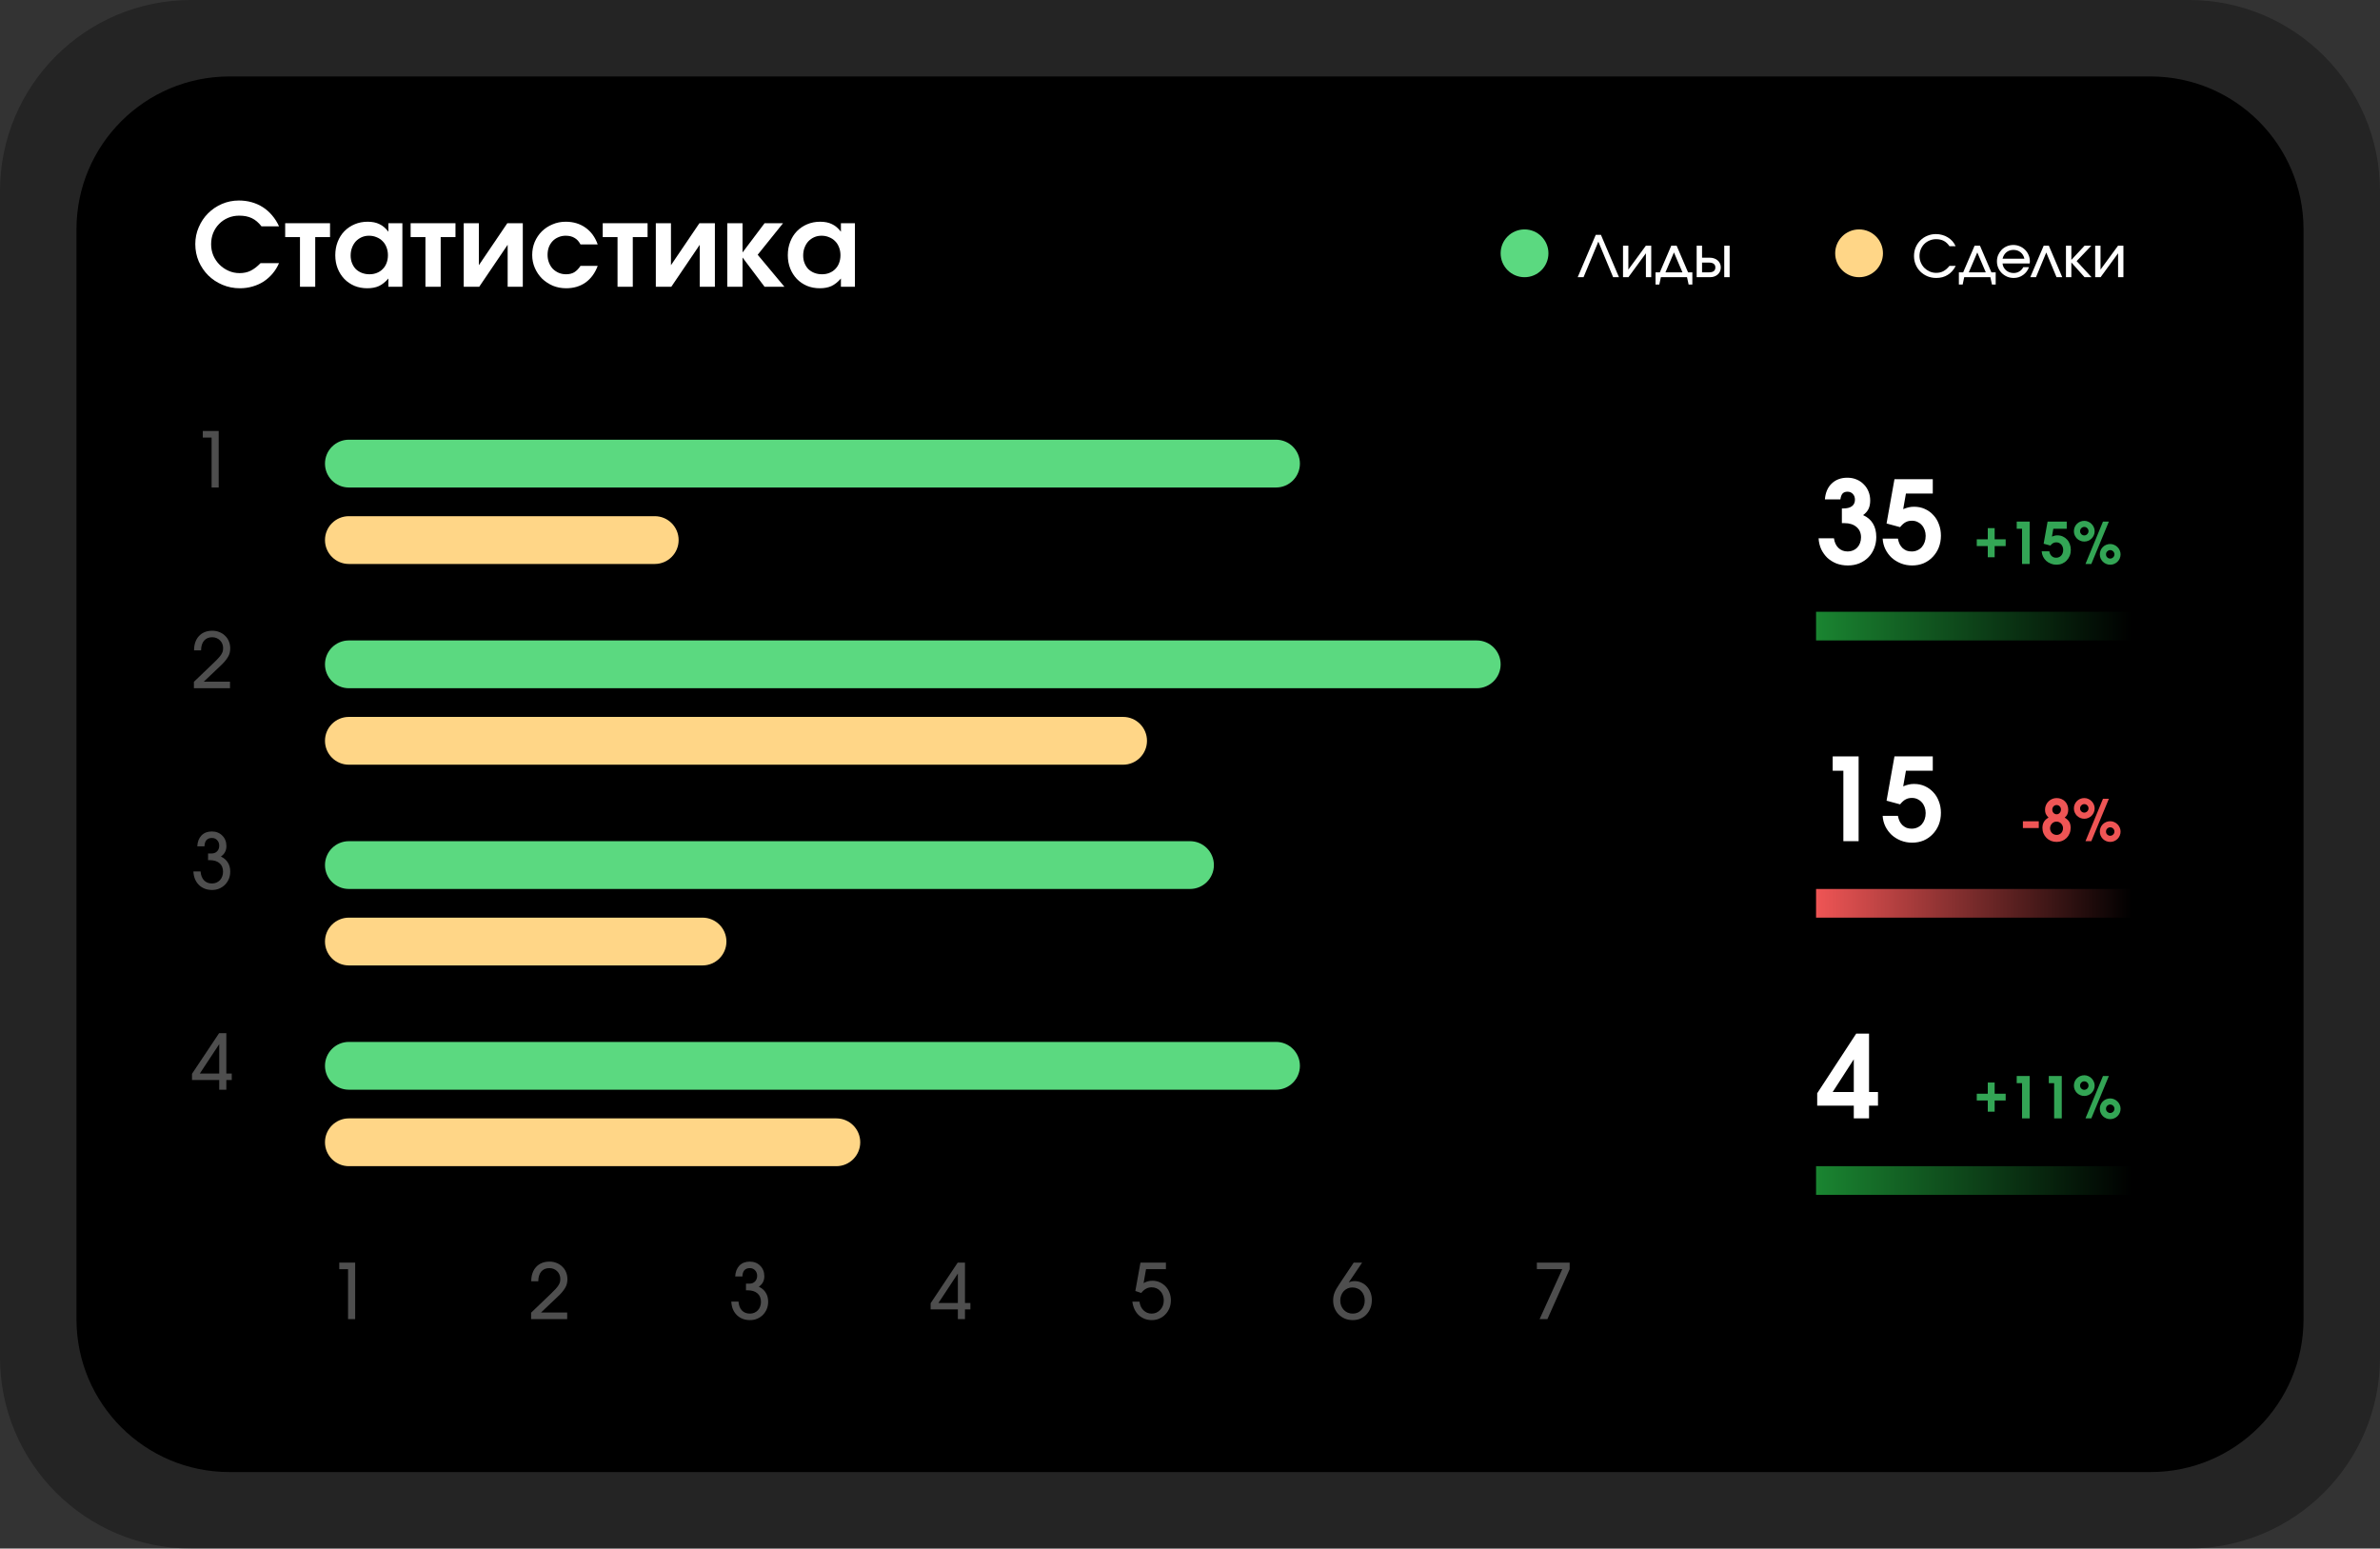 <?xml version="1.0" encoding="UTF-8"?> <svg xmlns="http://www.w3.org/2000/svg" width="249" height="162" viewBox="0 0 249 162" fill="none"><rect x="0" y="0" width="249" height="162" fill="#333333" stroke="none"/><path d="M0 20C0 8.954 8.954 0 20 0H229C240.046 0 249 8.954 249 20V142C249 153.046 240.046 162 229 162H20C8.954 162 0 153.046 0 142V20Z" fill="black" fill-opacity="0.3"></path><path d="M8 24C8 15.163 15.163 8 24 8H225C233.837 8 241 15.163 241 24V138C241 146.837 233.837 154 225 154H24C15.164 154 8 146.837 8 138V24Z" fill="black"></path><path d="M133.5 46C134.881 46 136 47.119 136 48.5V48.5C136 49.881 134.881 51 133.5 51L36.5 51C35.119 51 34 49.881 34 48.5V48.5C34 47.119 35.119 46 36.5 46L133.5 46Z" fill="#5BD980"></path><path d="M154.5 67C155.881 67 157 68.119 157 69.5V69.5C157 70.881 155.881 72 154.5 72L36.5 72C35.119 72 34 70.881 34 69.5V69.5C34 68.119 35.119 67 36.5 67L154.5 67Z" fill="#5BD980"></path><path d="M124.5 88C125.881 88 127 89.119 127 90.5V90.5C127 91.881 125.881 93 124.5 93L36.5 93C35.119 93 34 91.881 34 90.5V90.5C34 89.119 35.119 88 36.5 88L124.5 88Z" fill="#5BD980"></path><path d="M133.5 109C134.881 109 136 110.119 136 111.5V111.5C136 112.881 134.881 114 133.5 114L36.5 114C35.119 114 34 112.881 34 111.5V111.5C34 110.119 35.119 109 36.5 109L133.5 109Z" fill="#5BD980"></path><path d="M157 26.5C157 25.119 158.119 24 159.5 24V24C160.881 24 162 25.119 162 26.5V26.5C162 27.881 160.881 29 159.5 29V29C158.119 29 157 27.881 157 26.5V26.5Z" fill="#5BD980"></path><path d="M68.5 54C69.881 54 71 55.119 71 56.5V56.5C71 57.881 69.881 59 68.5 59L36.5 59C35.119 59 34 57.881 34 56.5V56.5C34 55.119 35.119 54 36.5 54L68.5 54Z" fill="#FFD687"></path><path d="M117.5 75C118.881 75 120 76.119 120 77.5V77.5C120 78.881 118.881 80 117.5 80L36.5 80C35.119 80 34 78.881 34 77.5V77.5C34 76.119 35.119 75 36.5 75L117.5 75Z" fill="#FFD687"></path><path d="M73.5 96C74.881 96 76 97.119 76 98.5V98.5C76 99.881 74.881 101 73.5 101L36.5 101C35.119 101 34 99.881 34 98.5V98.5C34 97.119 35.119 96 36.5 96L73.5 96Z" fill="#FFD687"></path><path d="M87.5 117C88.881 117 90 118.119 90 119.5V119.5C90 120.881 88.881 122 87.5 122L36.5 122C35.119 122 34 120.881 34 119.5V119.5C34 118.119 35.119 117 36.5 117L87.5 117Z" fill="#FFD687"></path><path d="M192 26.5C192 25.119 193.119 24 194.5 24V24C195.881 24 197 25.119 197 26.5V26.5C197 27.881 195.881 29 194.5 29V29C193.119 29 192 27.881 192 26.5V26.5Z" fill="#FFD687"></path><path d="M20.088 112.984V112.336L22.92 108.088H23.68V112.312H24.248V112.984H23.68V114H22.936V112.984H20.088ZM20.904 112.312H22.936V109.232L20.904 112.312Z" fill="#4E4E4E"></path><path d="M36.414 138V132.776H35.494V132.088H37.158V138H36.414Z" fill="#4E4E4E"></path><path d="M55.565 138V137.328L57.645 135.336C57.847 135.144 58.01 134.979 58.133 134.84C58.261 134.701 58.359 134.576 58.428 134.464C58.503 134.347 58.554 134.237 58.581 134.136C58.607 134.029 58.62 133.917 58.62 133.8C58.62 133.635 58.591 133.483 58.532 133.344C58.474 133.205 58.394 133.088 58.292 132.992C58.197 132.891 58.077 132.811 57.932 132.752C57.794 132.693 57.642 132.664 57.477 132.664C57.114 132.664 56.828 132.787 56.62 133.032C56.418 133.277 56.316 133.613 56.316 134.04H55.581C55.581 133.725 55.623 133.443 55.709 133.192C55.799 132.936 55.927 132.72 56.093 132.544C56.258 132.363 56.458 132.224 56.693 132.128C56.927 132.032 57.191 131.984 57.484 131.984C57.757 131.984 58.007 132.032 58.236 132.128C58.466 132.219 58.663 132.347 58.828 132.512C58.999 132.672 59.13 132.864 59.221 133.088C59.316 133.312 59.364 133.557 59.364 133.824C59.364 133.989 59.346 134.147 59.309 134.296C59.276 134.44 59.215 134.587 59.124 134.736C59.039 134.88 58.927 135.035 58.788 135.2C58.65 135.36 58.474 135.539 58.261 135.736L56.596 137.312H59.34V138H55.565Z" fill="#4E4E4E"></path><path d="M76.51 136.168H77.262C77.294 136.568 77.414 136.877 77.622 137.096C77.835 137.315 78.112 137.424 78.454 137.424C78.619 137.424 78.774 137.395 78.918 137.336C79.062 137.272 79.184 137.187 79.286 137.08C79.392 136.968 79.472 136.837 79.526 136.688C79.584 136.539 79.614 136.379 79.614 136.208C79.614 135.813 79.491 135.512 79.246 135.304C79 135.091 78.651 134.984 78.198 134.984H78.046V134.288H78.414C78.648 134.288 78.84 134.213 78.99 134.064C79.139 133.909 79.214 133.712 79.214 133.472C79.214 133.237 79.142 133.045 78.998 132.896C78.859 132.741 78.675 132.664 78.446 132.664C78.2 132.664 78.011 132.739 77.878 132.888C77.75 133.037 77.68 133.253 77.67 133.536H76.918C76.944 133.056 77.091 132.677 77.358 132.4C77.63 132.123 77.99 131.984 78.438 131.984C78.662 131.984 78.867 132.021 79.054 132.096C79.24 132.171 79.4 132.277 79.534 132.416C79.672 132.549 79.779 132.709 79.854 132.896C79.928 133.083 79.966 133.288 79.966 133.512C79.966 133.752 79.918 133.96 79.822 134.136C79.731 134.312 79.587 134.469 79.39 134.608C79.715 134.763 79.958 134.973 80.118 135.24C80.283 135.501 80.366 135.813 80.366 136.176C80.366 136.453 80.318 136.709 80.222 136.944C80.126 137.173 79.992 137.376 79.822 137.552C79.651 137.723 79.448 137.859 79.214 137.96C78.984 138.056 78.736 138.104 78.47 138.104C78.187 138.104 77.928 138.059 77.694 137.968C77.464 137.877 77.262 137.747 77.086 137.576C76.915 137.405 76.779 137.203 76.678 136.968C76.582 136.728 76.526 136.461 76.51 136.168Z" fill="#4E4E4E"></path><path d="M97.365 136.984V136.336L100.197 132.088H100.957V136.312H101.525V136.984H100.957V138H100.213V136.984H97.365ZM98.181 136.312H100.213V133.232L98.181 136.312Z" fill="#4E4E4E"></path><path d="M118.469 136.176H119.213C119.239 136.363 119.287 136.533 119.357 136.688C119.431 136.843 119.525 136.973 119.637 137.08C119.749 137.187 119.877 137.272 120.021 137.336C120.165 137.395 120.319 137.424 120.485 137.424C120.666 137.424 120.834 137.389 120.989 137.32C121.143 137.245 121.277 137.147 121.389 137.024C121.506 136.901 121.597 136.757 121.661 136.592C121.725 136.421 121.757 136.235 121.757 136.032C121.757 135.84 121.725 135.661 121.661 135.496C121.597 135.325 121.509 135.181 121.397 135.064C121.285 134.941 121.151 134.845 120.997 134.776C120.842 134.707 120.674 134.672 120.493 134.672C120.279 134.672 120.085 134.72 119.909 134.816C119.733 134.907 119.562 135.056 119.397 135.264L118.781 135.056L119.317 132.088H121.981V132.776H119.901L119.645 134.232C119.81 134.141 119.965 134.077 120.109 134.04C120.253 134.003 120.407 133.984 120.573 133.984C120.85 133.984 121.103 134.037 121.333 134.144C121.567 134.251 121.77 134.395 121.941 134.576C122.117 134.757 122.253 134.973 122.349 135.224C122.45 135.475 122.501 135.744 122.501 136.032C122.501 136.325 122.45 136.597 122.349 136.848C122.247 137.099 122.106 137.317 121.925 137.504C121.749 137.691 121.538 137.837 121.293 137.944C121.053 138.051 120.791 138.104 120.509 138.104C120.237 138.104 119.983 138.059 119.749 137.968C119.514 137.872 119.306 137.741 119.125 137.576C118.949 137.405 118.805 137.203 118.693 136.968C118.581 136.728 118.506 136.464 118.469 136.176Z" fill="#4E4E4E"></path><path d="M141.629 132.088H142.509L141.109 134.16C141.221 134.107 141.322 134.072 141.413 134.056C141.503 134.035 141.607 134.024 141.725 134.024C141.975 134.024 142.21 134.075 142.429 134.176C142.653 134.272 142.845 134.411 143.005 134.592C143.17 134.768 143.298 134.979 143.389 135.224C143.479 135.464 143.525 135.723 143.525 136C143.525 136.304 143.474 136.587 143.373 136.848C143.277 137.104 143.138 137.325 142.957 137.512C142.781 137.699 142.57 137.845 142.325 137.952C142.079 138.053 141.813 138.104 141.525 138.104C141.231 138.104 140.959 138.053 140.709 137.952C140.458 137.845 140.242 137.701 140.061 137.52C139.879 137.339 139.735 137.123 139.629 136.872C139.527 136.621 139.477 136.349 139.477 136.056C139.477 135.907 139.487 135.768 139.509 135.64C139.53 135.512 139.565 135.384 139.613 135.256C139.661 135.123 139.727 134.981 139.813 134.832C139.898 134.683 140.007 134.509 140.141 134.312L141.629 132.088ZM141.525 137.424C141.706 137.424 141.874 137.392 142.029 137.328C142.183 137.259 142.317 137.163 142.429 137.04C142.541 136.917 142.626 136.773 142.685 136.608C142.749 136.443 142.781 136.259 142.781 136.056C142.781 135.853 142.749 135.669 142.685 135.504C142.621 135.333 142.533 135.189 142.421 135.072C142.309 134.949 142.173 134.856 142.013 134.792C141.853 134.723 141.677 134.688 141.485 134.688C141.303 134.688 141.135 134.723 140.981 134.792C140.831 134.861 140.698 134.957 140.581 135.08C140.469 135.197 140.381 135.341 140.317 135.512C140.253 135.677 140.221 135.856 140.221 136.048C140.221 136.245 140.253 136.429 140.317 136.6C140.386 136.765 140.477 136.909 140.589 137.032C140.706 137.155 140.842 137.251 140.997 137.32C141.157 137.389 141.333 137.424 141.525 137.424Z" fill="#4E4E4E"></path><path d="M161.077 138L163.445 132.776H160.789V132.088H164.221V132.776L161.893 138H161.077Z" fill="#4E4E4E"></path><path d="M223 64L223 67L190 67L190 64L223 64Z" fill="url(#paint0_linear_193_2003)"></path><path d="M196.967 56.348H198.563C198.603 56.564 198.663 56.756 198.743 56.924C198.831 57.092 198.935 57.232 199.055 57.344C199.183 57.456 199.323 57.544 199.475 57.608C199.635 57.664 199.811 57.692 200.003 57.692C200.219 57.692 200.415 57.652 200.591 57.572C200.775 57.492 200.931 57.38 201.059 57.236C201.187 57.092 201.287 56.92 201.359 56.72C201.431 56.52 201.467 56.3 201.467 56.06C201.467 55.836 201.431 55.628 201.359 55.436C201.287 55.236 201.187 55.068 201.059 54.932C200.931 54.788 200.779 54.676 200.603 54.596C200.427 54.516 200.235 54.476 200.027 54.476C199.771 54.476 199.551 54.528 199.367 54.632C199.183 54.728 198.991 54.9 198.791 55.148L197.375 54.764L198.203 50.132H202.211V51.632H199.403L199.115 53.264C199.347 53.168 199.543 53.104 199.703 53.072C199.863 53.032 200.047 53.012 200.255 53.012C200.663 53.012 201.035 53.088 201.371 53.24C201.715 53.392 202.011 53.604 202.259 53.876C202.515 54.14 202.711 54.46 202.847 54.836C202.991 55.204 203.063 55.604 203.063 56.036C203.063 56.484 202.987 56.9 202.835 57.284C202.683 57.66 202.471 57.988 202.199 58.268C201.935 58.548 201.619 58.768 201.251 58.928C200.883 59.08 200.483 59.156 200.051 59.156C199.635 59.156 199.243 59.084 198.875 58.94C198.515 58.796 198.195 58.6 197.915 58.352C197.643 58.096 197.423 57.8 197.255 57.464C197.087 57.12 196.991 56.748 196.967 56.348Z" fill="white"></path><path d="M190.264 56.312H191.872C191.928 56.736 192.084 57.072 192.34 57.32C192.596 57.568 192.92 57.692 193.312 57.692C193.512 57.692 193.696 57.656 193.864 57.584C194.04 57.512 194.188 57.412 194.308 57.284C194.436 57.148 194.532 56.992 194.596 56.816C194.668 56.632 194.704 56.432 194.704 56.216C194.704 55.76 194.548 55.4 194.236 55.136C193.924 54.864 193.5 54.728 192.964 54.728H192.7V53.192H192.832C193.232 53.192 193.536 53.116 193.744 52.964C193.96 52.804 194.068 52.576 194.068 52.28C194.068 52.032 193.996 51.832 193.852 51.68C193.708 51.52 193.52 51.44 193.288 51.44C193.064 51.44 192.892 51.504 192.772 51.632C192.66 51.76 192.584 51.964 192.544 52.244H190.924C190.98 51.54 191.216 50.988 191.632 50.588C192.056 50.18 192.604 49.976 193.276 49.976C193.62 49.976 193.936 50.036 194.224 50.156C194.52 50.276 194.772 50.444 194.98 50.66C195.196 50.868 195.364 51.12 195.484 51.416C195.604 51.704 195.664 52.02 195.664 52.364C195.664 52.708 195.604 53.004 195.484 53.252C195.364 53.492 195.176 53.704 194.92 53.888C195.384 54.096 195.728 54.392 195.952 54.776C196.184 55.152 196.3 55.62 196.3 56.18C196.3 56.612 196.224 57.012 196.072 57.38C195.928 57.74 195.724 58.052 195.46 58.316C195.196 58.58 194.88 58.788 194.512 58.94C194.152 59.084 193.756 59.156 193.324 59.156C192.9 59.156 192.504 59.088 192.136 58.952C191.776 58.808 191.46 58.612 191.188 58.364C190.924 58.108 190.708 57.808 190.54 57.464C190.38 57.112 190.288 56.728 190.264 56.312Z" fill="white"></path><path d="M218.187 59L220.017 54.566H220.635L218.799 59H218.187ZM219.687 57.998C219.687 57.846 219.715 57.704 219.771 57.572C219.827 57.44 219.903 57.326 219.999 57.23C220.099 57.13 220.215 57.052 220.347 56.996C220.483 56.94 220.627 56.912 220.779 56.912C220.927 56.912 221.065 56.942 221.193 57.002C221.325 57.058 221.439 57.136 221.535 57.236C221.635 57.332 221.713 57.446 221.769 57.578C221.829 57.706 221.859 57.844 221.859 57.992C221.859 58.14 221.831 58.28 221.775 58.412C221.719 58.544 221.641 58.66 221.541 58.76C221.441 58.86 221.325 58.938 221.193 58.994C221.065 59.05 220.925 59.078 220.773 59.078C220.625 59.078 220.485 59.05 220.353 58.994C220.221 58.938 220.105 58.862 220.005 58.766C219.909 58.666 219.831 58.55 219.771 58.418C219.715 58.286 219.687 58.146 219.687 57.998ZM220.773 58.436C220.833 58.436 220.889 58.424 220.941 58.4C220.997 58.376 221.045 58.344 221.085 58.304C221.125 58.264 221.157 58.218 221.181 58.166C221.205 58.11 221.217 58.052 221.217 57.992C221.217 57.932 221.205 57.876 221.181 57.824C221.157 57.768 221.125 57.72 221.085 57.68C221.045 57.64 220.997 57.608 220.941 57.584C220.889 57.56 220.831 57.548 220.767 57.548C220.707 57.548 220.651 57.56 220.599 57.584C220.547 57.608 220.501 57.64 220.461 57.68C220.421 57.72 220.389 57.768 220.365 57.824C220.345 57.876 220.335 57.932 220.335 57.992C220.335 58.052 220.345 58.11 220.365 58.166C220.389 58.218 220.421 58.264 220.461 58.304C220.501 58.344 220.547 58.376 220.599 58.4C220.655 58.424 220.713 58.436 220.773 58.436ZM216.975 55.574C216.975 55.422 217.003 55.28 217.059 55.148C217.115 55.016 217.191 54.902 217.287 54.806C217.387 54.706 217.503 54.628 217.635 54.572C217.771 54.516 217.915 54.488 218.067 54.488C218.215 54.488 218.353 54.518 218.481 54.578C218.613 54.634 218.727 54.712 218.823 54.812C218.923 54.908 219.001 55.022 219.057 55.154C219.117 55.282 219.147 55.42 219.147 55.568C219.147 55.716 219.119 55.856 219.063 55.988C219.007 56.12 218.929 56.236 218.829 56.336C218.729 56.436 218.613 56.514 218.481 56.57C218.353 56.626 218.213 56.654 218.061 56.654C217.913 56.654 217.773 56.626 217.641 56.57C217.509 56.514 217.393 56.438 217.293 56.342C217.197 56.242 217.119 56.126 217.059 55.994C217.003 55.862 216.975 55.722 216.975 55.574ZM218.061 56.012C218.121 56.012 218.177 56 218.229 55.976C218.285 55.952 218.333 55.92 218.373 55.88C218.413 55.84 218.445 55.794 218.469 55.742C218.493 55.686 218.505 55.628 218.505 55.568C218.505 55.444 218.461 55.34 218.373 55.256C218.289 55.168 218.183 55.124 218.055 55.124C217.995 55.124 217.939 55.136 217.887 55.16C217.835 55.184 217.789 55.216 217.749 55.256C217.709 55.296 217.677 55.344 217.653 55.4C217.633 55.452 217.623 55.508 217.623 55.568C217.623 55.628 217.633 55.686 217.653 55.742C217.677 55.794 217.709 55.84 217.749 55.88C217.789 55.92 217.835 55.952 217.887 55.976C217.943 56 218.001 56.012 218.061 56.012Z" fill="#33A555"></path><path d="M213.605 57.674H214.403C214.423 57.782 214.453 57.878 214.493 57.962C214.537 58.046 214.589 58.116 214.649 58.172C214.713 58.228 214.783 58.272 214.859 58.304C214.939 58.332 215.027 58.346 215.123 58.346C215.231 58.346 215.329 58.326 215.417 58.286C215.509 58.246 215.587 58.19 215.651 58.118C215.715 58.046 215.765 57.96 215.801 57.86C215.837 57.76 215.855 57.65 215.855 57.53C215.855 57.418 215.837 57.314 215.801 57.218C215.765 57.118 215.715 57.034 215.651 56.966C215.587 56.894 215.511 56.838 215.423 56.798C215.335 56.758 215.239 56.738 215.135 56.738C215.007 56.738 214.897 56.764 214.805 56.816C214.713 56.864 214.617 56.95 214.517 57.074L213.809 56.882L214.223 54.566H216.227V55.316H214.823L214.679 56.132C214.795 56.084 214.893 56.052 214.973 56.036C215.053 56.016 215.145 56.006 215.249 56.006C215.453 56.006 215.639 56.044 215.807 56.12C215.979 56.196 216.127 56.302 216.251 56.438C216.379 56.57 216.477 56.73 216.545 56.918C216.617 57.102 216.653 57.302 216.653 57.518C216.653 57.742 216.615 57.95 216.539 58.142C216.463 58.33 216.357 58.494 216.221 58.634C216.089 58.774 215.931 58.884 215.747 58.964C215.563 59.04 215.363 59.078 215.147 59.078C214.939 59.078 214.743 59.042 214.559 58.97C214.379 58.898 214.219 58.8 214.079 58.676C213.943 58.548 213.833 58.4 213.749 58.232C213.665 58.06 213.617 57.874 213.605 57.674Z" fill="#33A555"></path><path d="M211.55 59V55.316H210.992V54.566H212.348V59H211.55Z" fill="#33A555"></path><path d="M207.965 58.298V57.128H206.812V56.42H207.965V55.25H208.685V56.42H209.837V57.128H208.685V58.298H207.965Z" fill="#33A555"></path><path d="M223 93L223 96L190 96L190 93L223 93Z" fill="url(#paint1_linear_193_2003)"></path><path d="M218.187 88L220.017 83.566H220.635L218.799 88H218.187ZM219.687 86.998C219.687 86.846 219.715 86.704 219.771 86.572C219.827 86.44 219.903 86.326 219.999 86.23C220.099 86.13 220.215 86.052 220.347 85.996C220.483 85.94 220.627 85.912 220.779 85.912C220.927 85.912 221.065 85.942 221.193 86.002C221.325 86.058 221.439 86.136 221.535 86.236C221.635 86.332 221.713 86.446 221.769 86.578C221.829 86.706 221.859 86.844 221.859 86.992C221.859 87.14 221.831 87.28 221.775 87.412C221.719 87.544 221.641 87.66 221.541 87.76C221.441 87.86 221.325 87.938 221.193 87.994C221.065 88.05 220.925 88.078 220.773 88.078C220.625 88.078 220.485 88.05 220.353 87.994C220.221 87.938 220.105 87.862 220.005 87.766C219.909 87.666 219.831 87.55 219.771 87.418C219.715 87.286 219.687 87.146 219.687 86.998ZM220.773 87.436C220.833 87.436 220.889 87.424 220.941 87.4C220.997 87.376 221.045 87.344 221.085 87.304C221.125 87.264 221.157 87.218 221.181 87.166C221.205 87.11 221.217 87.052 221.217 86.992C221.217 86.932 221.205 86.876 221.181 86.824C221.157 86.768 221.125 86.72 221.085 86.68C221.045 86.64 220.997 86.608 220.941 86.584C220.889 86.56 220.831 86.548 220.767 86.548C220.707 86.548 220.651 86.56 220.599 86.584C220.547 86.608 220.501 86.64 220.461 86.68C220.421 86.72 220.389 86.768 220.365 86.824C220.345 86.876 220.335 86.932 220.335 86.992C220.335 87.052 220.345 87.11 220.365 87.166C220.389 87.218 220.421 87.264 220.461 87.304C220.501 87.344 220.547 87.376 220.599 87.4C220.655 87.424 220.713 87.436 220.773 87.436ZM216.975 84.574C216.975 84.422 217.003 84.28 217.059 84.148C217.115 84.016 217.191 83.902 217.287 83.806C217.387 83.706 217.503 83.628 217.635 83.572C217.771 83.516 217.915 83.488 218.067 83.488C218.215 83.488 218.353 83.518 218.481 83.578C218.613 83.634 218.727 83.712 218.823 83.812C218.923 83.908 219.001 84.022 219.057 84.154C219.117 84.282 219.147 84.42 219.147 84.568C219.147 84.716 219.119 84.856 219.063 84.988C219.007 85.12 218.929 85.236 218.829 85.336C218.729 85.436 218.613 85.514 218.481 85.57C218.353 85.626 218.213 85.654 218.061 85.654C217.913 85.654 217.773 85.626 217.641 85.57C217.509 85.514 217.393 85.438 217.293 85.342C217.197 85.242 217.119 85.126 217.059 84.994C217.003 84.862 216.975 84.722 216.975 84.574ZM218.061 85.012C218.121 85.012 218.177 85 218.229 84.976C218.285 84.952 218.333 84.92 218.373 84.88C218.413 84.84 218.445 84.794 218.469 84.742C218.493 84.686 218.505 84.628 218.505 84.568C218.505 84.444 218.461 84.34 218.373 84.256C218.289 84.168 218.183 84.124 218.055 84.124C217.995 84.124 217.939 84.136 217.887 84.16C217.835 84.184 217.789 84.216 217.749 84.256C217.709 84.296 217.677 84.344 217.653 84.4C217.633 84.452 217.623 84.508 217.623 84.568C217.623 84.628 217.633 84.686 217.653 84.742C217.677 84.794 217.709 84.84 217.749 84.88C217.789 84.92 217.835 84.952 217.887 84.976C217.943 85 218.001 85.012 218.061 85.012Z" fill="#EF5555"></path><path d="M213.684 86.614C213.684 86.366 213.736 86.154 213.84 85.978C213.944 85.802 214.104 85.654 214.32 85.534C214.18 85.386 214.084 85.254 214.032 85.138C213.98 85.018 213.954 84.874 213.954 84.706C213.954 84.538 213.986 84.38 214.05 84.232C214.114 84.084 214.2 83.956 214.308 83.848C214.42 83.736 214.55 83.648 214.698 83.584C214.846 83.52 215.004 83.488 215.172 83.488C215.344 83.488 215.504 83.518 215.652 83.578C215.8 83.638 215.928 83.722 216.036 83.83C216.144 83.938 216.228 84.066 216.288 84.214C216.352 84.362 216.384 84.522 216.384 84.694C216.384 84.882 216.354 85.044 216.294 85.18C216.234 85.316 216.14 85.434 216.012 85.534C216.236 85.67 216.396 85.82 216.492 85.984C216.588 86.148 216.636 86.356 216.636 86.608C216.636 86.816 216.598 87.01 216.522 87.19C216.45 87.37 216.348 87.526 216.216 87.658C216.084 87.79 215.928 87.894 215.748 87.97C215.572 88.042 215.378 88.078 215.166 88.078C214.958 88.078 214.762 88.042 214.578 87.97C214.398 87.894 214.242 87.79 214.11 87.658C213.978 87.526 213.874 87.372 213.798 87.196C213.722 87.016 213.684 86.822 213.684 86.614ZM215.172 85.186C215.236 85.186 215.294 85.174 215.346 85.15C215.402 85.122 215.45 85.086 215.49 85.042C215.53 84.998 215.562 84.946 215.586 84.886C215.61 84.826 215.622 84.762 215.622 84.694C215.622 84.558 215.578 84.446 215.49 84.358C215.406 84.266 215.298 84.22 215.166 84.22C215.038 84.22 214.93 84.268 214.842 84.364C214.758 84.456 214.716 84.57 214.716 84.706C214.716 84.774 214.728 84.838 214.752 84.898C214.776 84.954 214.808 85.004 214.848 85.048C214.888 85.092 214.936 85.126 214.992 85.15C215.048 85.174 215.108 85.186 215.172 85.186ZM214.482 86.65C214.482 86.746 214.5 86.838 214.536 86.926C214.572 87.01 214.62 87.084 214.68 87.148C214.744 87.208 214.818 87.256 214.902 87.292C214.986 87.328 215.076 87.346 215.172 87.346C215.268 87.346 215.356 87.328 215.436 87.292C215.516 87.256 215.586 87.208 215.646 87.148C215.706 87.084 215.752 87.01 215.784 86.926C215.82 86.838 215.838 86.744 215.838 86.644C215.838 86.548 215.82 86.458 215.784 86.374C215.748 86.29 215.7 86.218 215.64 86.158C215.58 86.094 215.508 86.044 215.424 86.008C215.34 85.972 215.25 85.954 215.154 85.954C215.062 85.954 214.974 85.972 214.89 86.008C214.81 86.044 214.74 86.094 214.68 86.158C214.62 86.222 214.572 86.296 214.536 86.38C214.5 86.464 214.482 86.554 214.482 86.65Z" fill="#EF5555"></path><path d="M211.639 86.626V85.918H213.301V86.626H211.639Z" fill="#EF5555"></path><path d="M196.967 85.348H198.563C198.603 85.564 198.663 85.756 198.743 85.924C198.831 86.092 198.935 86.232 199.055 86.344C199.183 86.456 199.323 86.544 199.475 86.608C199.635 86.664 199.811 86.692 200.003 86.692C200.219 86.692 200.415 86.652 200.591 86.572C200.775 86.492 200.931 86.38 201.059 86.236C201.187 86.092 201.287 85.92 201.359 85.72C201.431 85.52 201.467 85.3 201.467 85.06C201.467 84.836 201.431 84.628 201.359 84.436C201.287 84.236 201.187 84.068 201.059 83.932C200.931 83.788 200.779 83.676 200.603 83.596C200.427 83.516 200.235 83.476 200.027 83.476C199.771 83.476 199.551 83.528 199.367 83.632C199.183 83.728 198.991 83.9 198.791 84.148L197.375 83.764L198.203 79.132H202.211V80.632H199.403L199.115 82.264C199.347 82.168 199.543 82.104 199.703 82.072C199.863 82.032 200.047 82.012 200.255 82.012C200.663 82.012 201.035 82.088 201.371 82.24C201.715 82.392 202.011 82.604 202.259 82.876C202.515 83.14 202.711 83.46 202.847 83.836C202.991 84.204 203.063 84.604 203.063 85.036C203.063 85.484 202.987 85.9 202.835 86.284C202.683 86.66 202.471 86.988 202.199 87.268C201.935 87.548 201.619 87.768 201.251 87.928C200.883 88.08 200.483 88.156 200.051 88.156C199.635 88.156 199.243 88.084 198.875 87.94C198.515 87.796 198.195 87.6 197.915 87.352C197.643 87.096 197.423 86.8 197.255 86.464C197.087 86.12 196.991 85.748 196.967 85.348Z" fill="white"></path><path d="M192.856 88V80.632H191.74V79.132H194.452V88H192.856Z" fill="white"></path><path d="M223 122L223 125L190 125L190 122L223 122Z" fill="url(#paint2_linear_193_2003)"></path><path d="M218.187 117L220.017 112.566H220.635L218.799 117H218.187ZM219.687 115.998C219.687 115.846 219.715 115.704 219.771 115.572C219.827 115.44 219.903 115.326 219.999 115.23C220.099 115.13 220.215 115.052 220.347 114.996C220.483 114.94 220.627 114.912 220.779 114.912C220.927 114.912 221.065 114.942 221.193 115.002C221.325 115.058 221.439 115.136 221.535 115.236C221.635 115.332 221.713 115.446 221.769 115.578C221.829 115.706 221.859 115.844 221.859 115.992C221.859 116.14 221.831 116.28 221.775 116.412C221.719 116.544 221.641 116.66 221.541 116.76C221.441 116.86 221.325 116.938 221.193 116.994C221.065 117.05 220.925 117.078 220.773 117.078C220.625 117.078 220.485 117.05 220.353 116.994C220.221 116.938 220.105 116.862 220.005 116.766C219.909 116.666 219.831 116.55 219.771 116.418C219.715 116.286 219.687 116.146 219.687 115.998ZM220.773 116.436C220.833 116.436 220.889 116.424 220.941 116.4C220.997 116.376 221.045 116.344 221.085 116.304C221.125 116.264 221.157 116.218 221.181 116.166C221.205 116.11 221.217 116.052 221.217 115.992C221.217 115.932 221.205 115.876 221.181 115.824C221.157 115.768 221.125 115.72 221.085 115.68C221.045 115.64 220.997 115.608 220.941 115.584C220.889 115.56 220.831 115.548 220.767 115.548C220.707 115.548 220.651 115.56 220.599 115.584C220.547 115.608 220.501 115.64 220.461 115.68C220.421 115.72 220.389 115.768 220.365 115.824C220.345 115.876 220.335 115.932 220.335 115.992C220.335 116.052 220.345 116.11 220.365 116.166C220.389 116.218 220.421 116.264 220.461 116.304C220.501 116.344 220.547 116.376 220.599 116.4C220.655 116.424 220.713 116.436 220.773 116.436ZM216.975 113.574C216.975 113.422 217.003 113.28 217.059 113.148C217.115 113.016 217.191 112.902 217.287 112.806C217.387 112.706 217.503 112.628 217.635 112.572C217.771 112.516 217.915 112.488 218.067 112.488C218.215 112.488 218.353 112.518 218.481 112.578C218.613 112.634 218.727 112.712 218.823 112.812C218.923 112.908 219.001 113.022 219.057 113.154C219.117 113.282 219.147 113.42 219.147 113.568C219.147 113.716 219.119 113.856 219.063 113.988C219.007 114.12 218.929 114.236 218.829 114.336C218.729 114.436 218.613 114.514 218.481 114.57C218.353 114.626 218.213 114.654 218.061 114.654C217.913 114.654 217.773 114.626 217.641 114.57C217.509 114.514 217.393 114.438 217.293 114.342C217.197 114.242 217.119 114.126 217.059 113.994C217.003 113.862 216.975 113.722 216.975 113.574ZM218.061 114.012C218.121 114.012 218.177 114 218.229 113.976C218.285 113.952 218.333 113.92 218.373 113.88C218.413 113.84 218.445 113.794 218.469 113.742C218.493 113.686 218.505 113.628 218.505 113.568C218.505 113.444 218.461 113.34 218.373 113.256C218.289 113.168 218.183 113.124 218.055 113.124C217.995 113.124 217.939 113.136 217.887 113.16C217.835 113.184 217.789 113.216 217.749 113.256C217.709 113.296 217.677 113.344 217.653 113.4C217.633 113.452 217.623 113.508 217.623 113.568C217.623 113.628 217.633 113.686 217.653 113.742C217.677 113.794 217.709 113.84 217.749 113.88C217.789 113.92 217.835 113.952 217.887 113.976C217.943 114 218.001 114.012 218.061 114.012Z" fill="#33A555"></path><path d="M214.908 117V113.316H214.35V112.566H215.706V117H214.908Z" fill="#33A555"></path><path d="M211.55 117V113.316H210.992V112.566H212.348V117H211.55Z" fill="#33A555"></path><path d="M207.965 116.298V115.128H206.812V114.42H207.965V113.25H208.685V114.42H209.837V115.128H208.685V116.298H207.965Z" fill="#33A555"></path><path d="M190.119 115.668V114.372L194.199 108.132H195.543V114.24H196.479V115.668H195.543V117H193.947V115.668H190.119ZM191.739 114.24H193.947V110.82L191.739 114.24Z" fill="white"></path><path d="M20.232 91.168H20.984C21.016 91.568 21.136 91.877 21.344 92.096C21.558 92.315 21.835 92.424 22.176 92.424C22.342 92.424 22.496 92.395 22.64 92.336C22.784 92.272 22.907 92.187 23.008 92.08C23.115 91.968 23.195 91.837 23.248 91.688C23.307 91.539 23.336 91.379 23.336 91.208C23.336 90.813 23.214 90.512 22.968 90.304C22.723 90.091 22.374 89.984 21.92 89.984H21.768V89.288H22.136C22.371 89.288 22.563 89.213 22.712 89.064C22.862 88.909 22.936 88.712 22.936 88.472C22.936 88.237 22.864 88.045 22.72 87.896C22.582 87.741 22.398 87.664 22.168 87.664C21.923 87.664 21.734 87.739 21.6 87.888C21.472 88.037 21.403 88.253 21.392 88.536H20.64C20.667 88.056 20.814 87.677 21.08 87.4C21.352 87.123 21.712 86.984 22.16 86.984C22.384 86.984 22.59 87.021 22.776 87.096C22.963 87.171 23.123 87.277 23.256 87.416C23.395 87.549 23.502 87.709 23.576 87.896C23.651 88.083 23.688 88.288 23.688 88.512C23.688 88.752 23.64 88.96 23.544 89.136C23.454 89.312 23.31 89.469 23.112 89.608C23.438 89.763 23.68 89.973 23.84 90.24C24.006 90.501 24.088 90.813 24.088 91.176C24.088 91.453 24.04 91.709 23.944 91.944C23.848 92.173 23.715 92.376 23.544 92.552C23.374 92.723 23.171 92.859 22.936 92.96C22.707 93.056 22.459 93.104 22.192 93.104C21.91 93.104 21.651 93.059 21.416 92.968C21.187 92.877 20.984 92.747 20.808 92.576C20.638 92.405 20.502 92.203 20.4 91.968C20.304 91.728 20.248 91.461 20.232 91.168Z" fill="#4E4E4E"></path><path d="M20.287 72V71.328L22.367 69.336C22.57 69.144 22.732 68.979 22.855 68.84C22.983 68.701 23.082 68.576 23.151 68.464C23.226 68.347 23.276 68.237 23.303 68.136C23.33 68.029 23.343 67.917 23.343 67.8C23.343 67.635 23.314 67.483 23.255 67.344C23.196 67.205 23.116 67.088 23.015 66.992C22.919 66.891 22.799 66.811 22.655 66.752C22.516 66.693 22.364 66.664 22.199 66.664C21.836 66.664 21.551 66.787 21.343 67.032C21.14 67.277 21.039 67.613 21.039 68.04H20.303C20.303 67.725 20.346 67.443 20.431 67.192C20.522 66.936 20.65 66.72 20.815 66.544C20.98 66.363 21.18 66.224 21.415 66.128C21.65 66.032 21.914 65.984 22.207 65.984C22.479 65.984 22.73 66.032 22.959 66.128C23.188 66.219 23.386 66.347 23.551 66.512C23.722 66.672 23.852 66.864 23.943 67.088C24.039 67.312 24.087 67.557 24.087 67.824C24.087 67.989 24.068 68.147 24.031 68.296C23.999 68.44 23.938 68.587 23.847 68.736C23.762 68.88 23.65 69.035 23.511 69.2C23.372 69.36 23.196 69.539 22.983 69.736L21.319 71.312H24.063V72H20.287Z" fill="#4E4E4E"></path><path d="M22.137 51V45.776H21.217V45.088H22.881V51H22.137Z" fill="#4E4E4E"></path><path d="M178.072 28.49H178.804C179.02 28.49 179.184 28.448 179.296 28.364C179.408 28.276 179.464 28.148 179.464 27.98C179.464 27.812 179.408 27.686 179.296 27.602C179.184 27.514 179.02 27.47 178.804 27.47H178.072V28.49ZM177.508 29V25.706H178.072V26.96H178.894C179.062 26.96 179.214 26.986 179.35 27.038C179.49 27.086 179.61 27.156 179.71 27.248C179.814 27.336 179.894 27.444 179.95 27.572C180.006 27.696 180.034 27.832 180.034 27.98C180.034 28.128 180.006 28.266 179.95 28.394C179.894 28.518 179.814 28.626 179.71 28.718C179.61 28.806 179.49 28.876 179.35 28.928C179.214 28.976 179.062 29 178.894 29H177.508ZM180.394 29V25.706H180.958V29H180.394Z" fill="white"></path><path d="M173.205 29.768V28.49H173.655L174.849 25.706H175.413L176.607 28.49H177.057V29.768H176.667L176.499 29H173.763L173.601 29.768H173.205ZM174.243 28.49H176.019L175.131 26.408L174.243 28.49Z" fill="white"></path><path d="M169.803 29V25.706H170.361V28.202L172.191 25.706H172.755V29H172.197V26.498L170.367 29H169.803Z" fill="white"></path><path d="M165.061 29L166.951 24.566H167.491L169.381 29H168.769L167.221 25.28L165.673 29H165.061Z" fill="white"></path><path d="M219.203 29V25.706H219.761V28.202L221.591 25.706H222.155V29H221.597V26.498L219.767 29H219.203Z" fill="white"></path><path d="M216.145 29V25.706H216.709V27.188L218.089 25.706H218.797L217.261 27.314L218.821 29H218.089L216.709 27.458V29H216.145Z" fill="white"></path><path d="M212.41 29L213.814 25.706H214.354L215.758 29H215.158L214.084 26.414L213.01 29H212.41Z" fill="white"></path><path d="M211.678 27.95H212.272C212.216 28.118 212.134 28.272 212.026 28.412C211.922 28.548 211.8 28.666 211.66 28.766C211.524 28.866 211.372 28.944 211.204 29C211.036 29.052 210.862 29.078 210.682 29.078C210.434 29.078 210.204 29.034 209.992 28.946C209.78 28.854 209.594 28.73 209.434 28.574C209.278 28.418 209.154 28.236 209.062 28.028C208.97 27.816 208.924 27.588 208.924 27.344C208.924 27.104 208.968 26.88 209.056 26.672C209.148 26.464 209.27 26.282 209.422 26.126C209.578 25.97 209.76 25.848 209.968 25.76C210.18 25.672 210.404 25.628 210.64 25.628C210.88 25.628 211.104 25.674 211.312 25.766C211.524 25.854 211.708 25.976 211.864 26.132C212.02 26.284 212.142 26.464 212.23 26.672C212.322 26.88 212.368 27.104 212.368 27.344C212.368 27.384 212.366 27.422 212.362 27.458C212.358 27.49 212.352 27.526 212.344 27.566H209.512C209.524 27.71 209.562 27.842 209.626 27.962C209.694 28.082 209.778 28.188 209.878 28.28C209.982 28.368 210.102 28.438 210.238 28.49C210.374 28.538 210.518 28.562 210.67 28.562C210.89 28.562 211.088 28.508 211.264 28.4C211.444 28.292 211.582 28.142 211.678 27.95ZM209.512 27.068H211.798C211.73 26.776 211.594 26.55 211.39 26.39C211.19 26.226 210.942 26.144 210.646 26.144C210.502 26.144 210.368 26.166 210.244 26.21C210.12 26.25 210.008 26.312 209.908 26.396C209.812 26.476 209.73 26.574 209.662 26.69C209.594 26.802 209.544 26.928 209.512 27.068Z" fill="white"></path><path d="M204.941 29.768V28.49H205.391L206.585 25.706H207.149L208.343 28.49H208.793V29.768H208.403L208.235 29H205.499L205.337 29.768H204.941ZM205.979 28.49H207.755L206.867 26.408L205.979 28.49Z" fill="white"></path><path d="M203.96 27.812H204.614C204.51 28.016 204.388 28.198 204.248 28.358C204.108 28.514 203.952 28.646 203.78 28.754C203.608 28.862 203.42 28.944 203.216 29C203.016 29.052 202.804 29.078 202.58 29.078C202.248 29.078 201.94 29.02 201.656 28.904C201.372 28.784 201.126 28.622 200.918 28.418C200.71 28.214 200.546 27.972 200.426 27.692C200.306 27.412 200.246 27.11 200.246 26.786C200.246 26.462 200.304 26.16 200.42 25.88C200.54 25.6 200.702 25.358 200.906 25.154C201.11 24.946 201.352 24.784 201.632 24.668C201.916 24.548 202.218 24.488 202.538 24.488C202.77 24.488 202.99 24.518 203.198 24.578C203.41 24.634 203.604 24.718 203.78 24.83C203.96 24.938 204.12 25.07 204.26 25.226C204.4 25.382 204.514 25.56 204.602 25.76H203.96C203.792 25.508 203.594 25.322 203.366 25.202C203.142 25.082 202.872 25.022 202.556 25.022C202.312 25.022 202.084 25.068 201.872 25.16C201.66 25.248 201.476 25.37 201.32 25.526C201.168 25.682 201.046 25.868 200.954 26.084C200.866 26.296 200.822 26.528 200.822 26.78C200.822 27.02 200.868 27.248 200.96 27.464C201.052 27.68 201.176 27.868 201.332 28.028C201.492 28.184 201.678 28.31 201.89 28.406C202.102 28.498 202.328 28.544 202.568 28.544C202.852 28.544 203.102 28.486 203.318 28.37C203.538 28.254 203.752 28.068 203.96 27.812Z" fill="white"></path><path d="M82.422 26.7C82.422 26.188 82.506 25.72 82.674 25.296C82.842 24.864 83.074 24.496 83.37 24.192C83.674 23.88 84.034 23.636 84.45 23.46C84.866 23.284 85.318 23.196 85.806 23.196C86.294 23.196 86.706 23.28 87.042 23.448C87.386 23.608 87.698 23.872 87.978 24.24V23.352H89.442V30H87.978V29.136C87.658 29.504 87.326 29.768 86.982 29.928C86.646 30.08 86.242 30.156 85.77 30.156C85.282 30.156 84.834 30.072 84.426 29.904C84.018 29.728 83.666 29.488 83.37 29.184C83.074 28.872 82.842 28.508 82.674 28.092C82.506 27.668 82.422 27.204 82.422 26.7ZM84.03 26.736C84.03 27.024 84.078 27.288 84.174 27.528C84.27 27.768 84.402 27.976 84.57 28.152C84.746 28.32 84.954 28.452 85.194 28.548C85.442 28.644 85.71 28.692 85.998 28.692C86.286 28.692 86.546 28.644 86.778 28.548C87.018 28.452 87.222 28.316 87.39 28.14C87.566 27.964 87.698 27.756 87.786 27.516C87.882 27.268 87.93 26.996 87.93 26.7C87.93 26.404 87.882 26.132 87.786 25.884C87.69 25.628 87.554 25.412 87.378 25.236C87.202 25.052 86.99 24.912 86.742 24.816C86.502 24.712 86.238 24.66 85.95 24.66C85.67 24.66 85.414 24.712 85.182 24.816C84.95 24.92 84.746 25.064 84.57 25.248C84.402 25.432 84.27 25.652 84.174 25.908C84.078 26.156 84.03 26.432 84.03 26.736Z" fill="white"></path><path d="M76.09 30V23.352H77.686V26.412L79.99 23.352H81.922L79.27 26.652L82.066 30H79.99L77.686 26.94V30H76.09Z" fill="white"></path><path d="M68.613 30V23.352H70.197V27.744L73.173 23.352H74.793V30H73.209V25.608L70.233 30H68.613Z" fill="white"></path><path d="M64.607 30V24.804H63.059V23.352H67.751V24.804H66.203V30H64.607Z" fill="white"></path><path d="M60.732 27.816H62.532C62.252 28.568 61.828 29.148 61.26 29.556C60.692 29.956 60.016 30.156 59.232 30.156C58.736 30.156 58.272 30.068 57.84 29.892C57.416 29.708 57.04 29.46 56.712 29.148C56.392 28.828 56.14 28.456 55.956 28.032C55.772 27.608 55.68 27.156 55.68 26.676C55.68 26.188 55.768 25.732 55.944 25.308C56.128 24.884 56.376 24.516 56.688 24.204C57.008 23.892 57.38 23.648 57.804 23.472C58.228 23.288 58.688 23.196 59.184 23.196C59.984 23.196 60.676 23.404 61.26 23.82C61.844 24.236 62.268 24.82 62.532 25.572H60.732C60.572 25.26 60.364 25.032 60.108 24.888C59.86 24.736 59.552 24.66 59.184 24.66C58.904 24.66 58.648 24.712 58.416 24.816C58.184 24.912 57.984 25.048 57.816 25.224C57.648 25.4 57.516 25.612 57.42 25.86C57.332 26.1 57.288 26.368 57.288 26.664C57.288 26.952 57.336 27.22 57.432 27.468C57.528 27.716 57.66 27.932 57.828 28.116C58.004 28.292 58.208 28.432 58.44 28.536C58.68 28.64 58.94 28.692 59.22 28.692C59.556 28.692 59.84 28.624 60.072 28.488C60.312 28.344 60.532 28.12 60.732 27.816Z" fill="white"></path><path d="M48.516 30V23.352H50.1V27.744L53.076 23.352H54.696V30H53.112V25.608L50.136 30H48.516Z" fill="white"></path><path d="M44.509 30V24.804H42.961V23.352H47.653V24.804H46.105V30H44.509Z" fill="white"></path><path d="M35.078 26.7C35.078 26.188 35.162 25.72 35.33 25.296C35.498 24.864 35.73 24.496 36.026 24.192C36.33 23.88 36.69 23.636 37.106 23.46C37.522 23.284 37.974 23.196 38.462 23.196C38.95 23.196 39.362 23.28 39.698 23.448C40.042 23.608 40.354 23.872 40.634 24.24V23.352H42.098V30H40.634V29.136C40.314 29.504 39.982 29.768 39.638 29.928C39.302 30.08 38.898 30.156 38.426 30.156C37.938 30.156 37.49 30.072 37.082 29.904C36.674 29.728 36.322 29.488 36.026 29.184C35.73 28.872 35.498 28.508 35.33 28.092C35.162 27.668 35.078 27.204 35.078 26.7ZM36.686 26.736C36.686 27.024 36.734 27.288 36.83 27.528C36.926 27.768 37.058 27.976 37.226 28.152C37.402 28.32 37.61 28.452 37.85 28.548C38.098 28.644 38.366 28.692 38.654 28.692C38.942 28.692 39.202 28.644 39.434 28.548C39.674 28.452 39.878 28.316 40.046 28.14C40.222 27.964 40.354 27.756 40.442 27.516C40.538 27.268 40.586 26.996 40.586 26.7C40.586 26.404 40.538 26.132 40.442 25.884C40.346 25.628 40.21 25.412 40.034 25.236C39.858 25.052 39.646 24.912 39.398 24.816C39.158 24.712 38.894 24.66 38.606 24.66C38.326 24.66 38.07 24.712 37.838 24.816C37.606 24.92 37.402 25.064 37.226 25.248C37.058 25.432 36.926 25.652 36.83 25.908C36.734 26.156 36.686 26.432 36.686 26.736Z" fill="white"></path><path d="M31.384 30V24.804H29.836V23.352H34.528V24.804H32.98V30H31.384Z" fill="white"></path><path d="M27.26 27.528H29.192C29.016 27.936 28.788 28.304 28.508 28.632C28.236 28.952 27.924 29.228 27.572 29.46C27.22 29.684 26.832 29.856 26.408 29.976C25.992 30.096 25.556 30.156 25.1 30.156C24.452 30.156 23.844 30.036 23.276 29.796C22.708 29.556 22.212 29.228 21.788 28.812C21.372 28.396 21.04 27.908 20.792 27.348C20.552 26.78 20.432 26.176 20.432 25.536C20.432 24.912 20.552 24.324 20.792 23.772C21.032 23.212 21.356 22.728 21.764 22.32C22.18 21.904 22.664 21.576 23.216 21.336C23.776 21.096 24.368 20.976 24.992 20.976C25.464 20.976 25.912 21.036 26.336 21.156C26.76 21.276 27.152 21.452 27.512 21.684C27.872 21.916 28.192 22.2 28.472 22.536C28.76 22.872 29 23.252 29.192 23.676H27.356C27.052 23.284 26.716 23 26.348 22.824C25.988 22.648 25.548 22.56 25.028 22.56C24.612 22.56 24.224 22.636 23.864 22.788C23.504 22.94 23.192 23.152 22.928 23.424C22.664 23.688 22.456 24.004 22.304 24.372C22.16 24.732 22.088 25.124 22.088 25.548C22.088 25.964 22.164 26.356 22.316 26.724C22.476 27.092 22.692 27.412 22.964 27.684C23.236 27.956 23.552 28.172 23.912 28.332C24.272 28.492 24.656 28.572 25.064 28.572C25.496 28.572 25.876 28.492 26.204 28.332C26.54 28.172 26.892 27.904 27.26 27.528Z" fill="white"></path><defs><linearGradient id="paint0_linear_193_2003" x1="190" y1="65.5" x2="223" y2="65.5" gradientUnits="userSpaceOnUse"><stop stop-color="#1A8531"></stop><stop offset="1"></stop></linearGradient><linearGradient id="paint1_linear_193_2003" x1="190" y1="94.5" x2="223" y2="94.5" gradientUnits="userSpaceOnUse"><stop stop-color="#EF5555"></stop><stop offset="1"></stop></linearGradient><linearGradient id="paint2_linear_193_2003" x1="190" y1="123.5" x2="223" y2="123.5" gradientUnits="userSpaceOnUse"><stop stop-color="#1A8531"></stop><stop offset="1"></stop></linearGradient></defs></svg> 